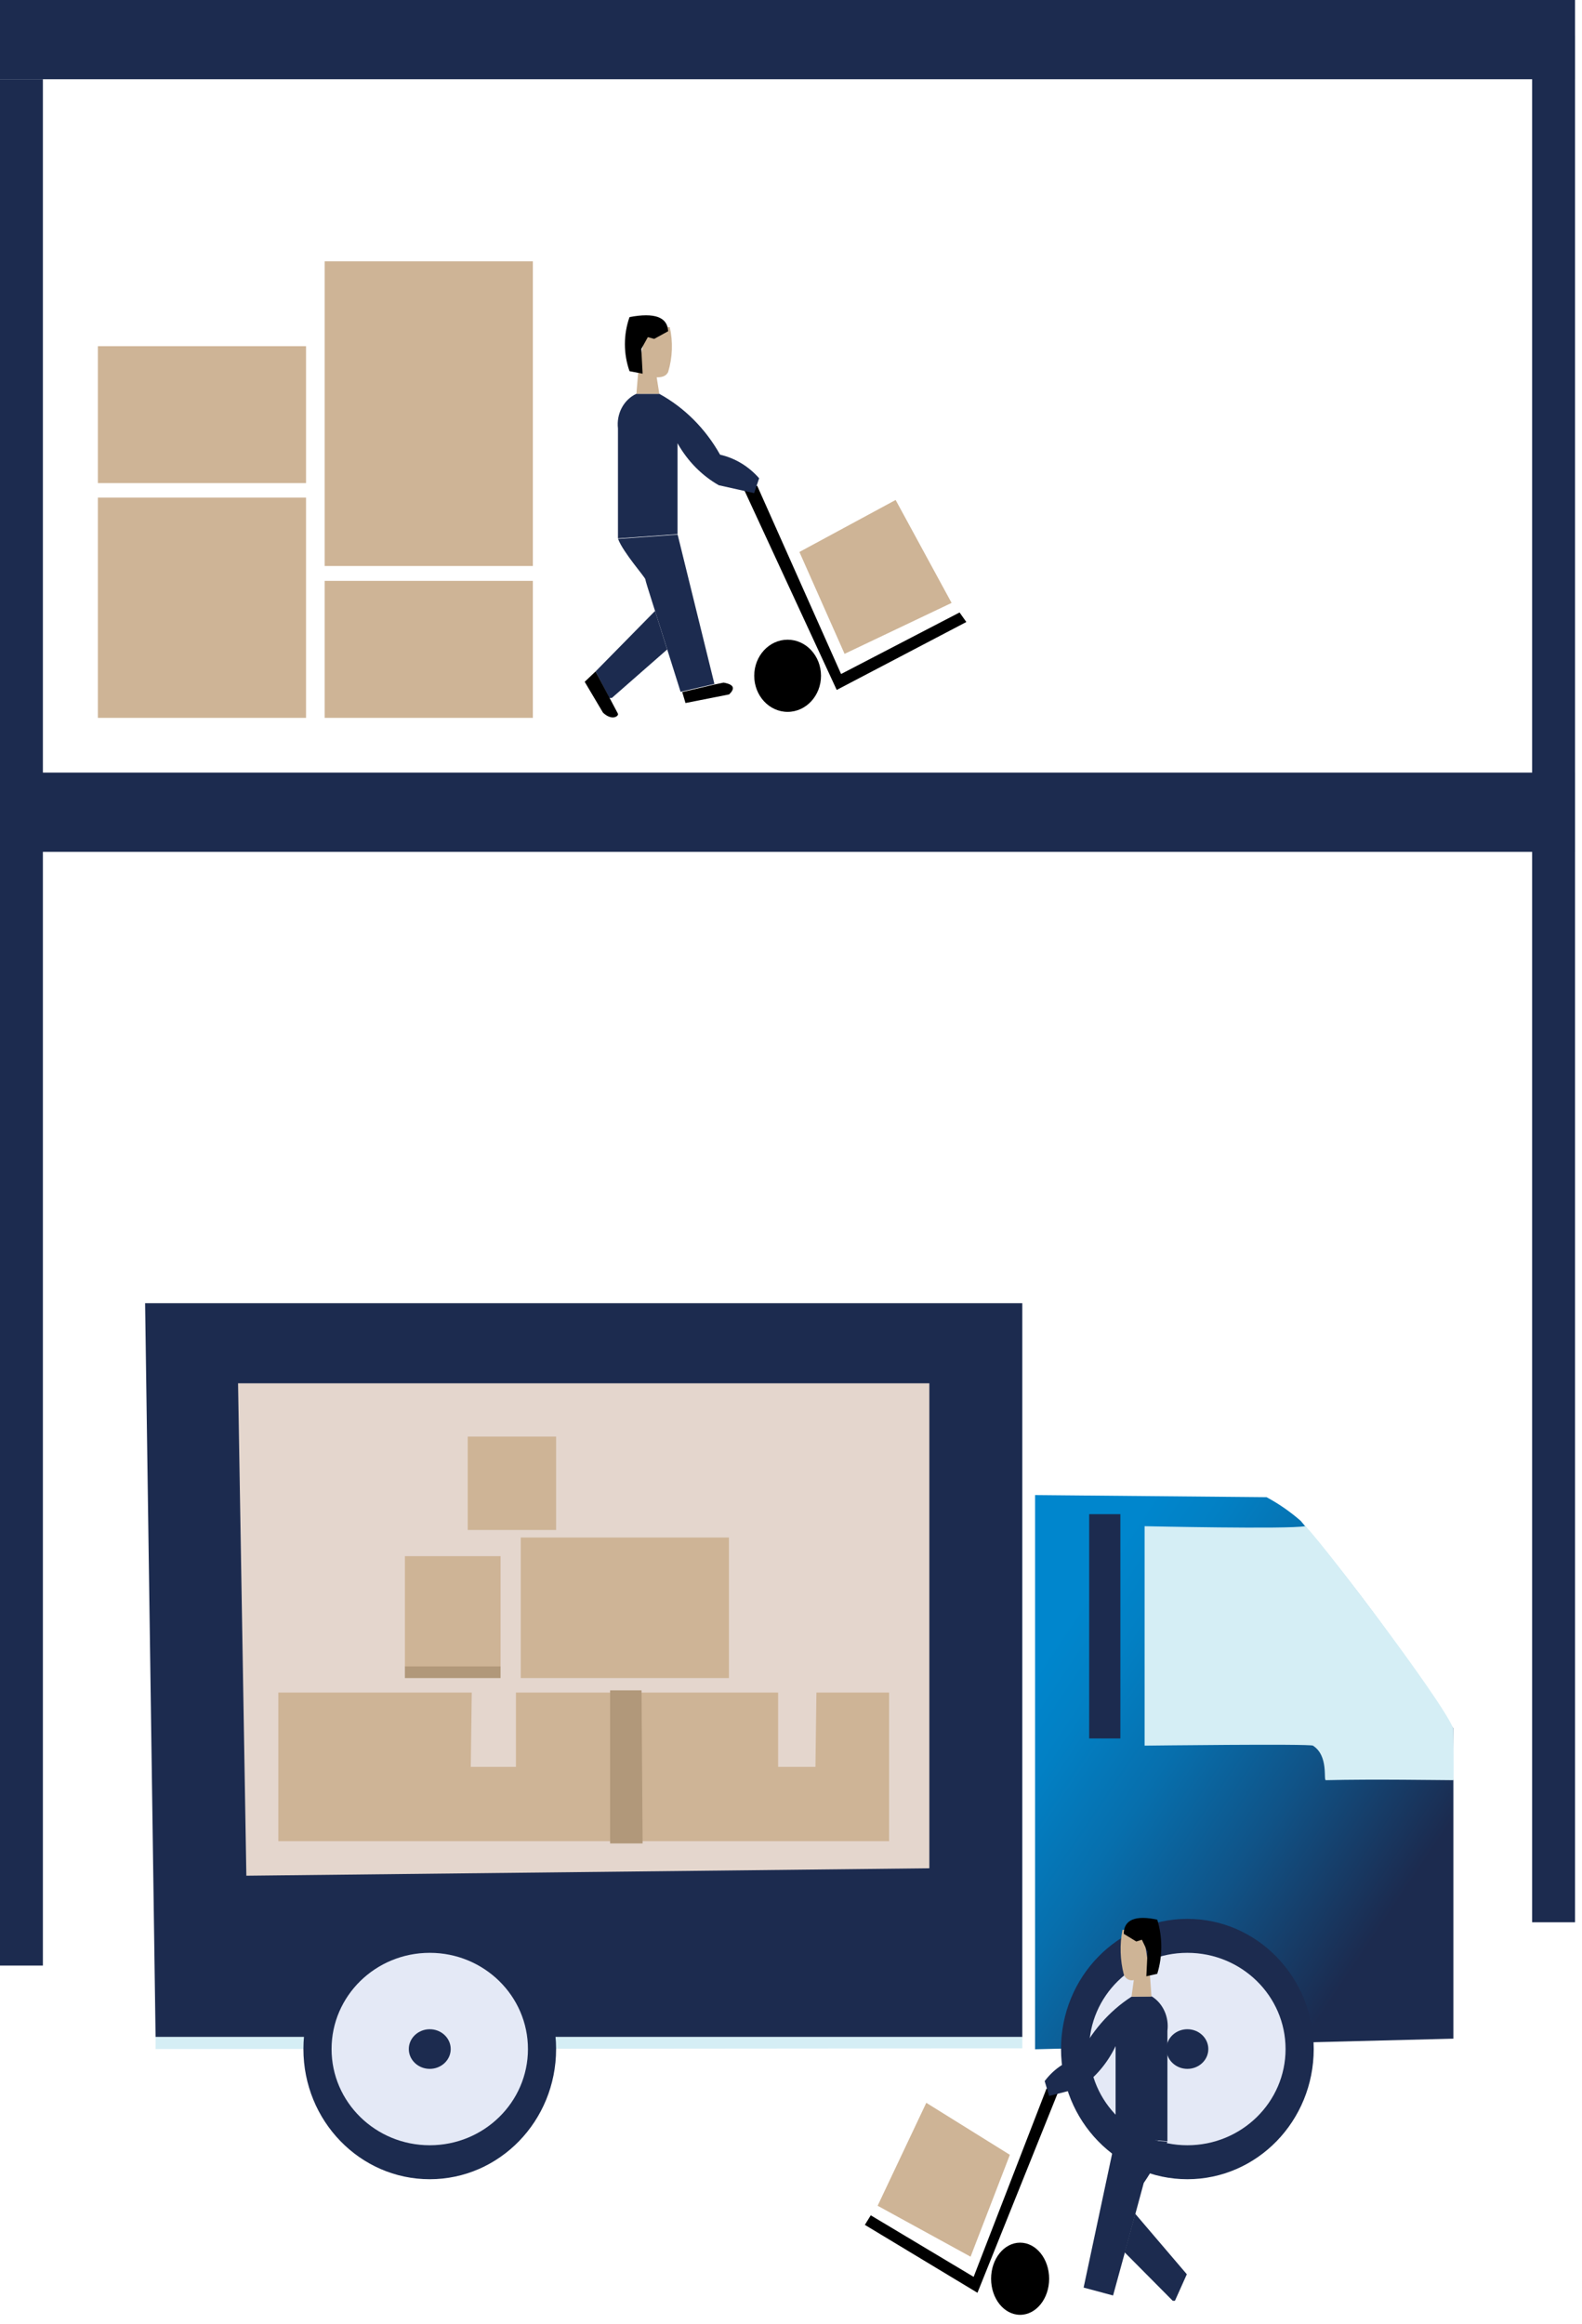 <svg width="145" height="213" viewBox="0 0 145 213" fill="none" xmlns="http://www.w3.org/2000/svg">
<path d="M28.05 65.561V45.602H8.97V64.945V65.788H28.05V65.561Z" fill="#CEB496"/>
<path d="M28.05 44.133V31.727H8.97V43.755V44.273H28.05V44.133Z" fill="#CEB496"/>
<path d="M48.84 65.648V53.231H29.76V65.269V65.788H48.84V65.648Z" fill="#CEB496"/>
<path d="M48.84 51.556V23.946H29.76V50.714V51.87H48.84V51.556Z" fill="#CEB496"/>
<path d="M73.27 50.584L77.41 59.92L87.22 55.252L82.09 45.818L73.27 50.584Z" fill="#CEB496"/>
<path d="M76.69 63.227L88.57 57.002L87.95 56.127L77.09 61.768L69.4 44.511L68.23 44.943L76.69 63.227Z" fill="black"/>
<path d="M72.19 65.237C73.88 65.237 75.25 63.757 75.25 61.93C75.25 60.104 73.88 58.623 72.19 58.623C70.5 58.623 69.13 60.104 69.13 61.93C69.13 63.757 70.5 65.237 72.19 65.237Z" fill="black"/>
<path d="M60.43 36.093C62.732 37.353 64.661 39.285 66 41.669C67.369 41.978 68.618 42.732 69.58 43.83L69.12 45.191L65.88 44.467C64.321 43.578 63.015 42.248 62.1 40.62V48.952L56.64 49.341V39.27C56.562 38.615 56.684 37.95 56.987 37.377C57.291 36.804 57.758 36.353 58.32 36.093H60.43Z" fill="#1C2B4F"/>
<path d="M56.65 49.384L62.11 48.995L65.48 62.676L62.38 63.4L61.15 59.499C60.26 56.646 59.15 53.264 59.15 53.091C59.15 52.918 57.11 50.627 56.65 49.384Z" fill="#1C2B4F"/>
<path d="M56.08 63.962L61.15 59.52L60.04 55.987L54.59 61.53L55.85 63.962" fill="#1C2B4F"/>
<path d="M58.33 36.093H60.43L60.19 34.58C60.83 34.58 61.08 34.396 61.24 34.093C61.642 32.763 61.694 31.337 61.39 29.977H59.26L58.84 32.138L58.48 34.299L58.33 36.093Z" fill="#CEB496"/>
<path d="M61.24 30.355C61.18 29.058 60 28.626 57.7 29.058C57.135 30.655 57.135 32.421 57.7 34.018L58.9 34.245L58.78 31.975L59.38 30.895L59.96 31.057L61.24 30.355Z" fill="black"/>
<path d="M54.59 61.531L53.59 62.481L55.27 65.313C56.12 66.101 56.72 65.615 56.64 65.41L54.59 61.531Z" fill="black"/>
<path d="M62.53 63.422L62.83 64.427L66.83 63.638C67.34 63.141 67.37 62.741 66.32 62.557L65.43 62.741L62.53 63.422Z" fill="black"/>
<path d="M13.3 119.43H93.7V186.677H14.26L13.3 119.43Z" fill="#1C2B4F"/>
<path d="M21.82 126.767H85.18V171.213L22.58 171.894L21.82 126.767Z" fill="#E4D6CD"/>
<path d="M81.49 168.728H25.51V155.112H43.24L43.15 161.92H47.29V155.112H71.32V161.92H74.74L74.83 155.112H81.49V168.728Z" fill="#CEB496"/>
<path d="M55.92 154.906H58.8L58.9 168.933H55.92V154.906Z" fill="#B1987A"/>
<path d="M93.7 187.714V186.677H14.26V187.779L93.7 187.714Z" fill="#D5EEF5"/>
<path d="M66.81 153.642V140.901H47.73V153.253V153.782H66.81V153.642Z" fill="#CEB496"/>
<path d="M94.87 137.011V187.8L133.21 186.828V158.408C128.94 151.731 124.263 145.371 119.21 139.367C118.245 138.527 117.199 137.803 116.09 137.206L94.87 137.011Z" fill="url(#paint0_linear_166_256)"/>
<path d="M50.97 131.651H42.87V140.21H50.97V131.651Z" fill="#CEB496"/>
<path d="M37.11 143.236V152.713H45.88V142.609H37.11V143.236Z" fill="#CEB496"/>
<path d="M45.88 153.783H37.11V152.713H45.52H45.88V153.783Z" fill="#B1987A"/>
<path d="M108.83 199.708C115.225 199.708 120.41 194.367 120.41 187.779C120.41 181.19 115.225 175.849 108.83 175.849C102.435 175.849 97.25 181.19 97.25 187.779C97.25 194.367 102.435 199.708 108.83 199.708Z" fill="#1C2B4F"/>
<path d="M108.83 196.596C113.801 196.596 117.83 192.649 117.83 187.779C117.83 182.909 113.801 178.961 108.83 178.961C103.86 178.961 99.83 182.909 99.83 187.779C99.83 192.649 103.86 196.596 108.83 196.596Z" fill="#E4E9F6"/>
<path d="M39.39 199.708C45.785 199.708 50.97 194.367 50.97 187.779C50.97 181.19 45.785 175.849 39.39 175.849C32.995 175.849 27.81 181.19 27.81 187.779C27.81 194.367 32.995 199.708 39.39 199.708Z" fill="#1C2B4F"/>
<path d="M39.39 196.596C44.361 196.596 48.39 192.649 48.39 187.779C48.39 182.909 44.361 178.961 39.39 178.961C34.42 178.961 30.39 182.909 30.39 187.779C30.39 192.649 34.42 196.596 39.39 196.596Z" fill="#E4E9F6"/>
<path d="M102.69 138.762H99.83V159.315H102.69V138.762Z" fill="#1C2B4F"/>
<path d="M104.91 159.315V139.864C104.91 139.864 118.09 140.156 119.6 139.864C119.98 139.799 132.33 155.954 133.21 158.429C133.21 158.602 133.27 163.14 133.21 163.14C132.11 163.14 125.92 163.032 121.52 163.14C121.28 163.14 121.8 160.914 120.34 159.974C120.06 159.79 104.91 159.974 104.91 159.974V159.315Z" fill="#D5EEF5"/>
<path d="M39.39 189.594C40.451 189.594 41.31 188.781 41.31 187.779C41.31 186.776 40.451 185.963 39.39 185.963C38.33 185.963 37.47 186.776 37.47 187.779C37.47 188.781 38.33 189.594 39.39 189.594Z" fill="#1C2B4F"/>
<path d="M108.83 189.594C109.891 189.594 110.75 188.781 110.75 187.779C110.75 186.776 109.891 185.963 108.83 185.963C107.77 185.963 106.91 186.776 106.91 187.779C106.91 188.781 107.77 189.594 108.83 189.594Z" fill="#1C2B4F"/>
<path d="M144.36 0H0V7.262H144.36V0Z" fill="#1C2B4F"/>
<path d="M144.35 70.802H0V78.064H144.35V70.802Z" fill="#1C2B4F"/>
<path d="M3.93 7.262H0V180.128H3.93V7.262Z" fill="#1C2B4F"/>
<path d="M144.36 3.296H140.43V176.162H144.36V3.296Z" fill="#1C2B4F"/>
<path d="M92.56 197.472L88.96 206.808L80.44 202.14L84.9 192.706L92.56 197.472Z" fill="#CEB496"/>
<path d="M89.59 210.115L79.27 203.891L79.81 203.015L89.24 208.656L95.92 191.399L96.94 191.831L89.59 210.115Z" fill="black"/>
<path d="M93.5 212.135C94.969 212.135 96.16 210.655 96.16 208.829C96.16 207.003 94.969 205.522 93.5 205.522C92.031 205.522 90.84 207.003 90.84 208.829C90.84 210.655 92.031 212.135 93.5 212.135Z" fill="black"/>
<path d="M103.71 182.981C101.646 184.314 99.97 186.246 98.87 188.557C97.642 188.895 96.547 189.653 95.75 190.718L96.16 192.079L98.97 191.355C100.365 190.417 101.499 189.088 102.25 187.508V195.84L107 196.229V186.114C107.081 185.488 106.985 184.849 106.724 184.282C106.464 183.715 106.051 183.247 105.54 182.938L103.71 182.981Z" fill="#1C2B4F"/>
<path d="M107 196.272L102.25 195.883L99.32 209.639L102.02 210.363C102.02 210.363 102.51 208.559 103.09 206.462C103.86 203.62 104.79 200.227 104.83 200.054C105.64 198.855 106.366 197.59 107 196.272Z" fill="#1C2B4F"/>
<path d="M107.49 210.85L103.08 206.408L104.05 202.875L108.78 208.418L107.69 210.85" fill="#1C2B4F"/>
<path d="M105.54 182.98H103.71L103.92 181.457C103.739 181.504 103.549 181.481 103.383 181.393C103.217 181.304 103.085 181.154 103.01 180.971C102.66 179.63 102.616 178.217 102.88 176.854H104.73L105.09 179.015L105.41 181.176L105.54 182.98Z" fill="#CEB496"/>
<path d="M103 177.221C103 175.924 104.08 175.492 106.07 175.924C106.564 177.534 106.564 179.274 106.07 180.884L105.07 181.111L105.18 178.842L104.66 177.761L104.15 177.923L103 177.221Z" fill="black"/>
<defs>
<linearGradient id="paint0_linear_166_256" x1="94.55" y1="153.739" x2="127.207" y2="175.655" gradientUnits="userSpaceOnUse">
<stop stop-color="#0086CD"/>
<stop offset="0.14" stop-color="#0280C4"/>
<stop offset="0.37" stop-color="#076FAD"/>
<stop offset="0.65" stop-color="#105387"/>
<stop offset="0.98" stop-color="#1B2D52"/>
<stop offset="1" stop-color="#1C2B4F"/>
</linearGradient>
</defs>
</svg>
